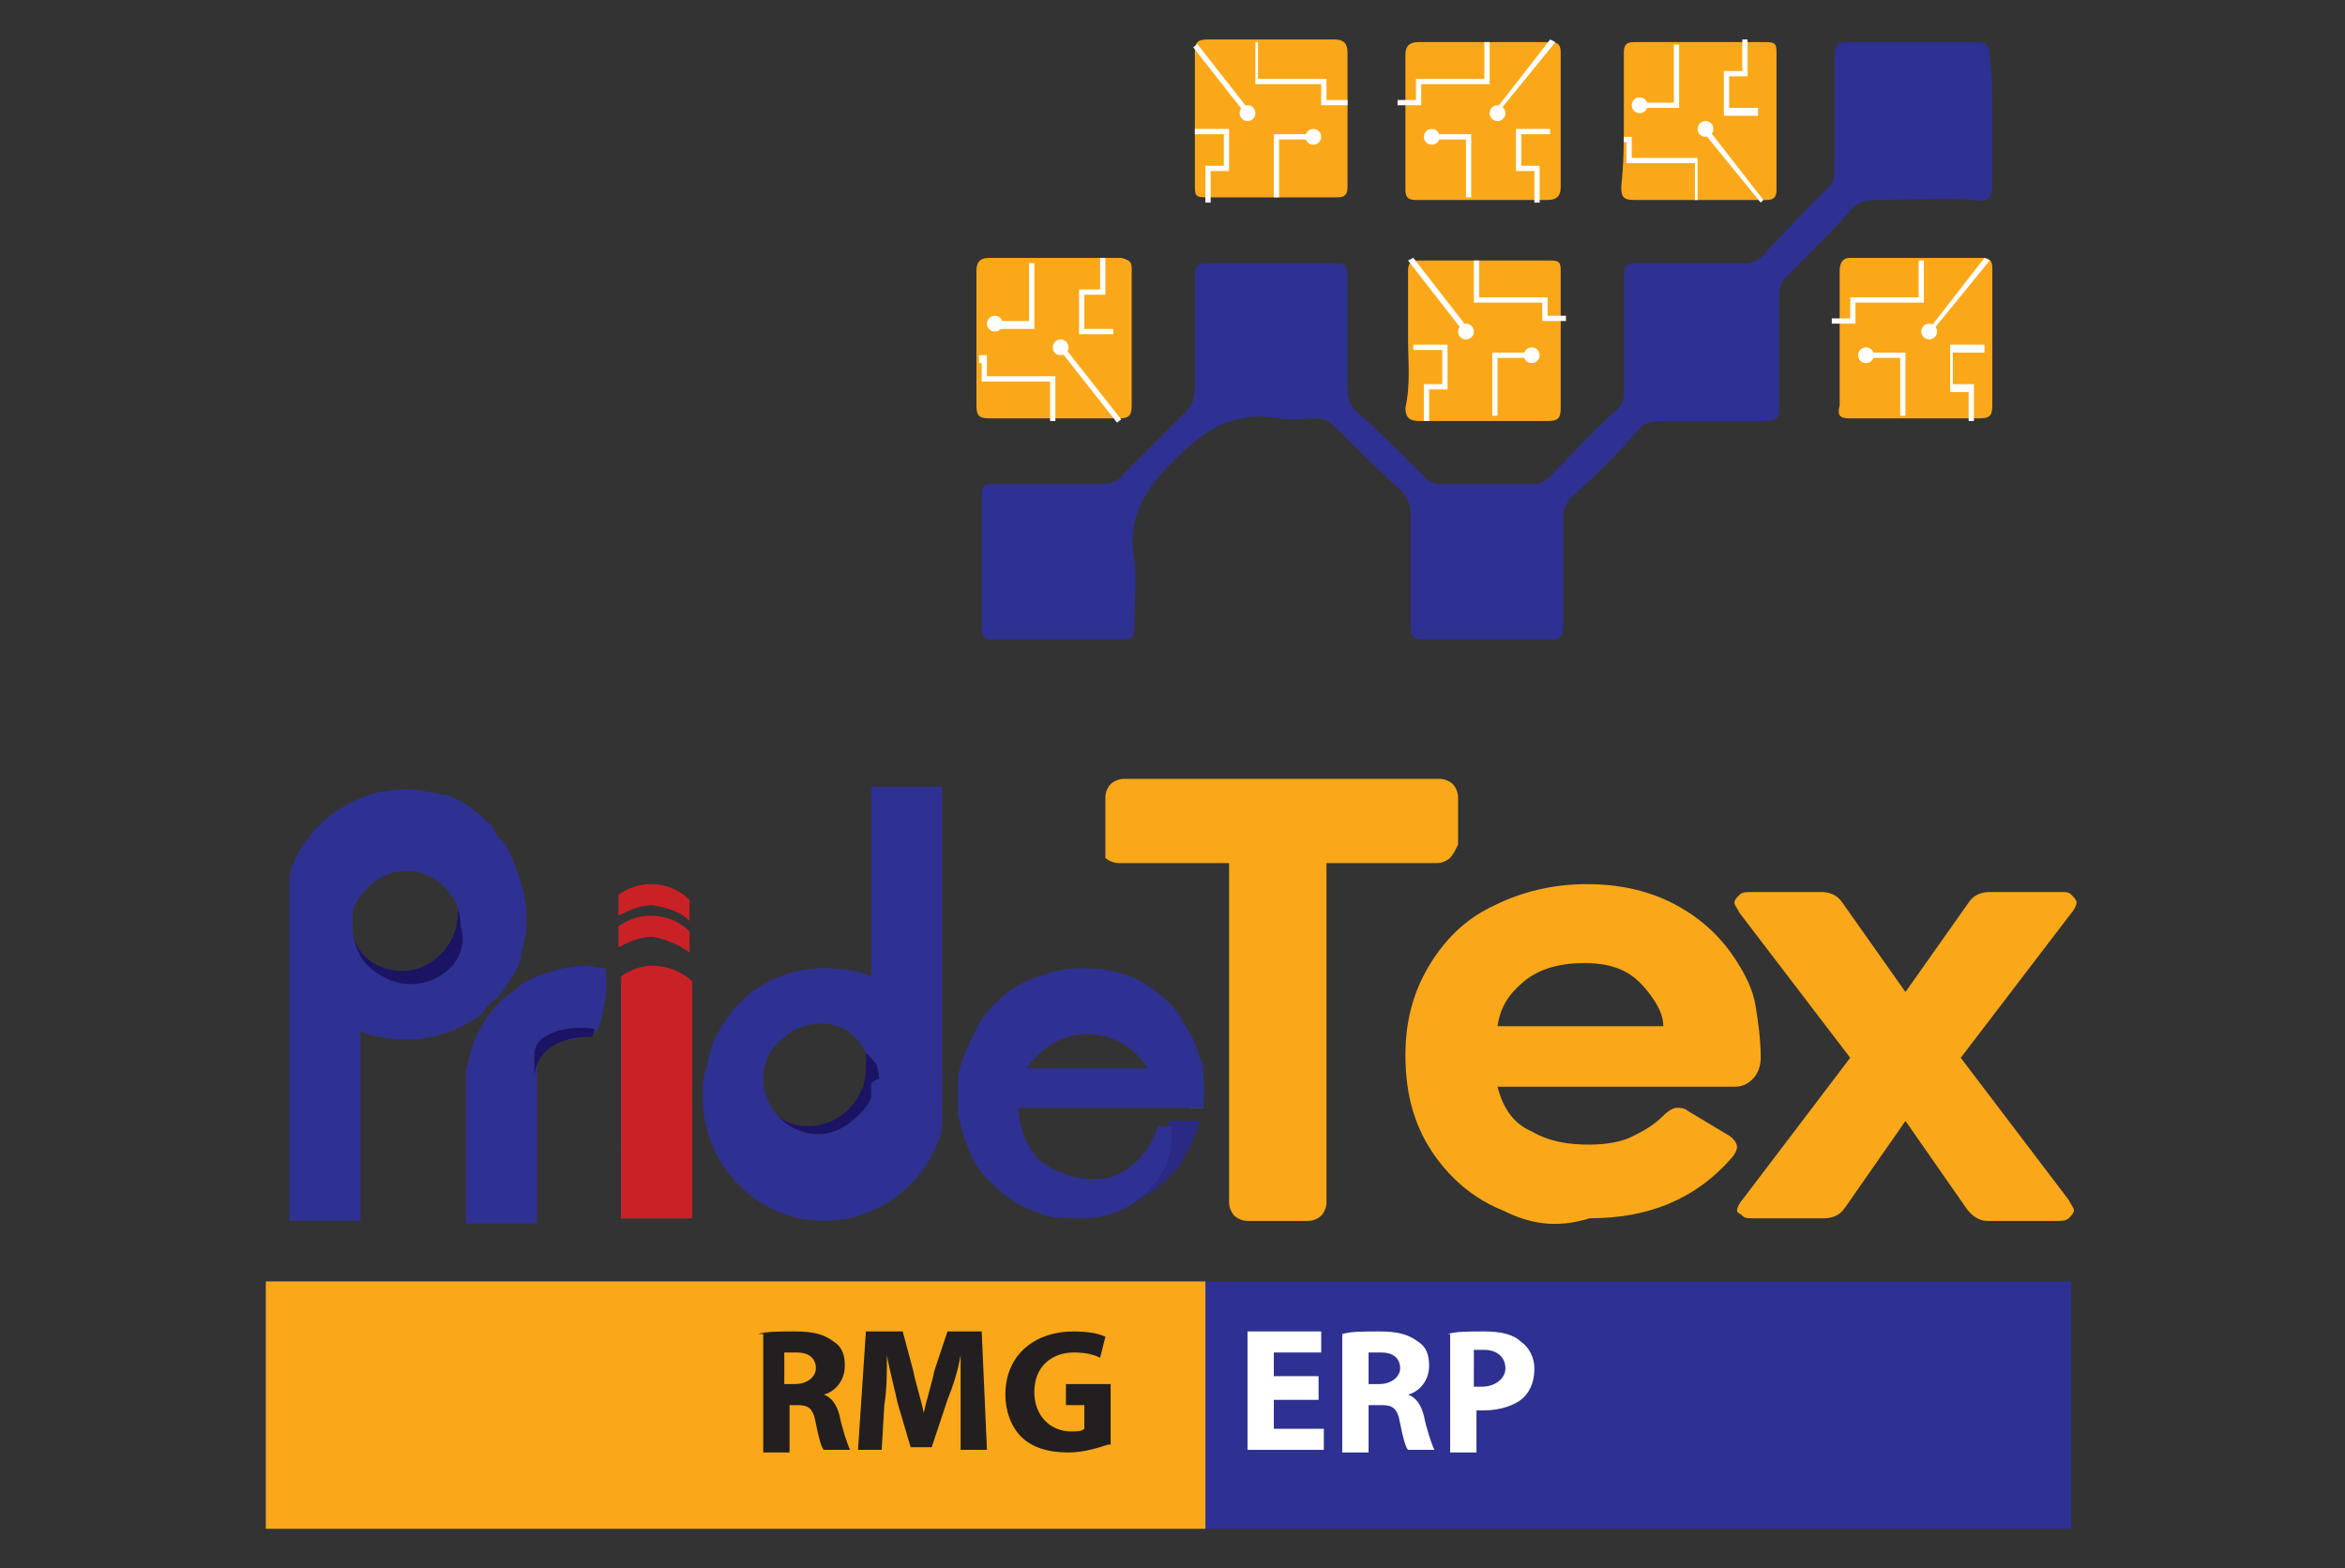 <svg xmlns="http://www.w3.org/2000/svg" xmlns:xlink="http://www.w3.org/1999/xlink" id="a" x="0px" y="0px" viewBox="0 0 89.1 59.6" style="enable-background:new 0 0 89.1 59.6;" xml:space="preserve"><rect x="0" y="0" width="89.1" height="59.6" fill="#333333" stroke="none"/><style type="text/css">	.st0{fill:#2E3191;}	.st1{fill:#FAA819;}	.st2{fill:#FFFFFF;}	.st3{enable-background:new    ;}	.st4{fill:#1B1464;}	.st5{fill:#1B75BA;}	.st6{clip-path:url(#SVGID_00000182489567190966054470000003251345149539884683_);fill:#12BBE6;}	.st7{clip-path:url(#SVGID_00000182489567190966054470000003251345149539884683_);fill:#12BAE5;}	.st8{clip-path:url(#SVGID_00000182489567190966054470000003251345149539884683_);fill:#12B9E5;}	.st9{clip-path:url(#SVGID_00000182489567190966054470000003251345149539884683_);fill:#12B8E4;}	.st10{clip-path:url(#SVGID_00000182489567190966054470000003251345149539884683_);fill:#12B7E4;}	.st11{clip-path:url(#SVGID_00000182489567190966054470000003251345149539884683_);fill:#12B6E3;}	.st12{clip-path:url(#SVGID_00000182489567190966054470000003251345149539884683_);fill:#12B5E2;}	.st13{clip-path:url(#SVGID_00000182489567190966054470000003251345149539884683_);fill:#12B4E2;}	.st14{clip-path:url(#SVGID_00000182489567190966054470000003251345149539884683_);fill:#12B3E1;}	.st15{clip-path:url(#SVGID_00000182489567190966054470000003251345149539884683_);fill:#12B1E0;}	.st16{clip-path:url(#SVGID_00000182489567190966054470000003251345149539884683_);fill:#12B0E0;}	.st17{clip-path:url(#SVGID_00000182489567190966054470000003251345149539884683_);fill:#12AFDF;}	.st18{clip-path:url(#SVGID_00000182489567190966054470000003251345149539884683_);fill:#12AEDF;}	.st19{clip-path:url(#SVGID_00000182489567190966054470000003251345149539884683_);fill:#12ADDE;}	.st20{clip-path:url(#SVGID_00000182489567190966054470000003251345149539884683_);fill:#12ACDD;}	.st21{clip-path:url(#SVGID_00000182489567190966054470000003251345149539884683_);fill:#12ABDD;}	.st22{clip-path:url(#SVGID_00000182489567190966054470000003251345149539884683_);fill:#12AADC;}	.st23{clip-path:url(#SVGID_00000182489567190966054470000003251345149539884683_);fill:#12A9DB;}	.st24{clip-path:url(#SVGID_00000182489567190966054470000003251345149539884683_);fill:#12A8DB;}	.st25{clip-path:url(#SVGID_00000182489567190966054470000003251345149539884683_);fill:#12A7DA;}	.st26{clip-path:url(#SVGID_00000182489567190966054470000003251345149539884683_);fill:#12A6DA;}	.st27{clip-path:url(#SVGID_00000182489567190966054470000003251345149539884683_);fill:#12A5D9;}	.st28{clip-path:url(#SVGID_00000182489567190966054470000003251345149539884683_);fill:#12A4D9;}	.st29{clip-path:url(#SVGID_00000182489567190966054470000003251345149539884683_);fill:#12A3D8;}	.st30{clip-path:url(#SVGID_00000182489567190966054470000003251345149539884683_);fill:#12A2D8;}	.st31{clip-path:url(#SVGID_00000182489567190966054470000003251345149539884683_);fill:#12A1D7;}	.st32{clip-path:url(#SVGID_00000182489567190966054470000003251345149539884683_);fill:#12A0D6;}	.st33{clip-path:url(#SVGID_00000182489567190966054470000003251345149539884683_);fill:#129FD6;}	.st34{clip-path:url(#SVGID_00000182489567190966054470000003251345149539884683_);fill:#129ED5;}	.st35{clip-path:url(#SVGID_00000182489567190966054470000003251345149539884683_);fill:#129DD5;}	.st36{clip-path:url(#SVGID_00000182489567190966054470000003251345149539884683_);fill:#119BD4;}	.st37{clip-path:url(#SVGID_00000182489567190966054470000003251345149539884683_);fill:#119AD4;}	.st38{clip-path:url(#SVGID_00000182489567190966054470000003251345149539884683_);fill:#1199D3;}	.st39{clip-path:url(#SVGID_00000182489567190966054470000003251345149539884683_);fill:#1198D3;}	.st40{clip-path:url(#SVGID_00000182489567190966054470000003251345149539884683_);fill:#1197D2;}	.st41{clip-path:url(#SVGID_00000182489567190966054470000003251345149539884683_);fill:#1196D1;}	.st42{clip-path:url(#SVGID_00000182489567190966054470000003251345149539884683_);fill:#1195D1;}	.st43{clip-path:url(#SVGID_00000182489567190966054470000003251345149539884683_);fill:#1194D0;}	.st44{clip-path:url(#SVGID_00000182489567190966054470000003251345149539884683_);fill:#1193D0;}	.st45{clip-path:url(#SVGID_00000182489567190966054470000003251345149539884683_);fill:#1192CF;}	.st46{clip-path:url(#SVGID_00000182489567190966054470000003251345149539884683_);fill:#1191CF;}	.st47{clip-path:url(#SVGID_00000182489567190966054470000003251345149539884683_);fill:#1190CE;}	.st48{clip-path:url(#SVGID_00000182489567190966054470000003251345149539884683_);fill:#118FCE;}	.st49{clip-path:url(#SVGID_00000182489567190966054470000003251345149539884683_);fill:#118ECD;}	.st50{clip-path:url(#SVGID_00000182489567190966054470000003251345149539884683_);fill:#118DCC;}	.st51{clip-path:url(#SVGID_00000182489567190966054470000003251345149539884683_);fill:#118CCC;}	.st52{clip-path:url(#SVGID_00000182489567190966054470000003251345149539884683_);fill:#118ACB;}	.st53{clip-path:url(#SVGID_00000182489567190966054470000003251345149539884683_);fill:#1189CA;}	.st54{clip-path:url(#SVGID_00000071551127912860556910000003860162425321195424_);fill:#25A4DD;}	.st55{clip-path:url(#SVGID_00000071551127912860556910000003860162425321195424_);fill:#26A5DD;}	.st56{clip-path:url(#SVGID_00000071551127912860556910000003860162425321195424_);fill:#26A6DE;}	.st57{clip-path:url(#SVGID_00000071551127912860556910000003860162425321195424_);fill:#26A7DF;}	.st58{fill:#2A2A85;}	.st59{fill:#CA2127;}	.st60{fill:#231F20;}</style><g>	<g>		<g>			<path class="st0" d="M75.7,4.6c0,0.8,0,1.5,0,2.3c0,0.6-0.1,0.8-0.7,0.7c-1.2-0.1-2.5,0-3.8,0c-0.3,0-0.6,0.1-0.8,0.3    c-0.8,0.9-1.7,1.8-2.5,2.6c-0.3,0.3-0.3,0.5-0.3,0.9c0,1.4,0,2.7,0,4.1c0,0.4-0.1,0.5-0.5,0.5c-1.3,0-2.6,0-4,0    c-0.4,0-0.7,0.1-0.9,0.4c-0.8,0.9-1.6,1.7-2.5,2.5c-0.2,0.2-0.3,0.5-0.3,0.8c0,1.4,0,2.7,0,4.1c0,0.4-0.1,0.5-0.5,0.5    c-1.6,0-3.2,0-4.8,0c-0.4,0-0.5-0.1-0.5-0.5c0-1.4,0-2.9,0-4.3c0-0.3-0.1-0.5-0.3-0.8c-0.9-0.8-1.8-1.7-2.6-2.5    c-0.2-0.2-0.4-0.3-0.7-0.3c-0.5,0-1,0.1-1.4,0c-1.7-0.3-2.8,0.4-4,1.6c-1.1,1.1-1.8,2.2-1.5,3.8c0.1,0.8,0,1.6,0,2.5    c0,0.3,0,0.5-0.4,0.5c-1.7,0-3.3,0-5,0c-0.3,0-0.4-0.1-0.4-0.4c0-1.7,0-3.4,0-5.1c0-0.4,0.2-0.4,0.5-0.4c1.3,0,2.7,0,4,0    c0.4,0,0.7-0.1,0.9-0.4c0.8-0.8,1.6-1.6,2.4-2.4c0.2-0.2,0.3-0.5,0.3-0.8c0-1.4,0-2.9,0-4.3c0-0.4,0.1-0.5,0.5-0.5    c1.6,0,3.2,0,4.8,0c0.5,0,0.5,0.2,0.5,0.6c0,1.4,0,2.8,0,4.2c0,0.3,0.1,0.6,0.3,0.8c0.9,0.8,1.7,1.6,2.6,2.5    c0.2,0.2,0.4,0.3,0.7,0.3c1.1,0,2.3,0,3.4,0c0.3,0,0.5-0.1,0.7-0.3c0.9-0.9,1.7-1.8,2.6-2.6c0.2-0.2,0.2-0.4,0.2-0.7    c0-1.4,0-2.8,0-4.3c0-0.4,0.1-0.5,0.5-0.5c1.4,0,2.8,0,4.1,0c0.3,0,0.5-0.1,0.7-0.3c0.8-0.9,1.6-1.7,2.4-2.5    c0.3-0.3,0.3-0.5,0.3-0.9c0-1.4,0-2.7,0-4.1c0-0.5,0.1-0.6,0.6-0.6c1.6,0,3.1,0,4.7,0c0.5,0,0.6,0.1,0.6,0.6    C75.7,2.9,75.7,3.7,75.7,4.6L75.7,4.6z"></path>		</g>		<g>			<path class="st1" d="M43,12.9c0,0.8,0,1.7,0,2.5c0,0.4-0.1,0.5-0.5,0.5c-1.6,0-3.3,0-4.9,0c-0.4,0-0.5-0.1-0.5-0.5    c0-1.7,0-3.4,0-5.1c0-0.3,0.1-0.5,0.5-0.5c1.7,0,3.3,0,5,0C43,9.9,43,10,43,10.3C43,11.2,43,12,43,12.9L43,12.9z"></path>		</g>		<g>			<path class="st1" d="M53.5,12.9c0-0.9,0-1.7,0-2.6c0-0.3,0.1-0.4,0.4-0.4c1.7,0,3.3,0,5,0c0.4,0,0.4,0.1,0.4,0.5    c0,1.7,0,3.4,0,5.1c0,0.4-0.1,0.5-0.5,0.5c-1.6,0-3.3,0-4.9,0c-0.4,0-0.5-0.2-0.5-0.5C53.6,14.6,53.5,13.7,53.5,12.9L53.5,12.9z"></path>		</g>		<g>			<path class="st1" d="M75.7,12.9c0,0.8,0,1.7,0,2.5c0,0.4-0.1,0.5-0.5,0.5c-1.6,0-3.3,0-4.9,0c-0.4,0-0.5-0.1-0.4-0.5    c0-1.7,0-3.4,0-5.1c0-0.3,0.1-0.5,0.4-0.5c1.7,0,3.3,0,5,0c0.3,0,0.4,0.1,0.4,0.4C75.7,11.2,75.7,12.1,75.7,12.9L75.7,12.9z"></path>		</g>		<g>			<path class="st1" d="M51.2,4.6c0,0.8,0,1.7,0,2.5c0,0.3-0.1,0.4-0.4,0.4c-1.7,0-3.3,0-5,0c-0.4,0-0.4-0.1-0.4-0.5    c0-1.7,0-3.3,0-5c0-0.4,0.1-0.5,0.5-0.5c1.6,0,3.2,0,4.8,0c0.4,0,0.5,0.2,0.5,0.5C51.2,2.9,51.2,3.8,51.2,4.6L51.2,4.6z"></path>		</g>		<g>			<path class="st1" d="M59.3,4.6c0,0.8,0,1.7,0,2.5c0,0.3-0.1,0.5-0.5,0.5c-1.7,0-3.3,0-5,0c-0.3,0-0.4-0.1-0.4-0.4    c0-1.7,0-3.4,0-5.1c0-0.3,0.1-0.5,0.5-0.5c1.7,0,3.3,0,5,0c0.3,0,0.4,0.1,0.4,0.4C59.3,2.8,59.3,3.7,59.3,4.6L59.3,4.6z"></path>		</g>		<g>			<path class="st1" d="M61.7,4.5c0-0.8,0-1.7,0-2.5c0-0.3,0.1-0.4,0.4-0.4c1.7,0,3.3,0,5,0c0.4,0,0.4,0.1,0.4,0.5    c0,1.7,0,3.4,0,5.1c0,0.3-0.1,0.4-0.4,0.4c-1.7,0-3.3,0-5,0c-0.4,0-0.5-0.1-0.5-0.5C61.7,6.2,61.7,5.4,61.7,4.5L61.7,4.5z"></path>		</g>	</g>	<g>		<g>			<polygon class="st2" points="51.2,4 50.2,4 50.2,3.2 47.7,3.2 47.7,1.6 47.8,1.6 47.8,3 50.4,3 50.4,3.8 51.2,3.8    "></polygon>		</g>		<g>			<polygon class="st2" points="46,7.7 45.8,7.7 45.8,6.3 46.5,6.3 46.5,5.1 45.4,5.1 45.4,4.9 46.7,4.9 46.7,6.5 46,6.5    "></polygon>		</g>		<g>			<polygon class="st2" points="48.6,7.5 48.4,7.5 48.4,5.1 49.9,5.1 49.9,5.3 48.6,5.3    "></polygon>		</g>		<g>			<rect x="46.3" y="1.4" transform="matrix(0.787 -0.617 0.617 0.787 8.035 29.263)" class="st2" width="0.2" height="3.2"></rect>		</g>		<g>			<circle class="st2" cx="47.4" cy="4.3" r="0.3"></circle>		</g>		<g>			<circle class="st2" cx="49.9" cy="5.2" r="0.3"></circle>		</g>	</g>	<g>		<g>			<polygon class="st2" points="59.5,12.2 58.6,12.2 58.6,11.5 56,11.5 56,9.9 56.2,9.9 56.2,11.3 58.8,11.3 58.8,12 59.5,12    "></polygon>		</g>		<g>			<polygon class="st2" points="54.3,16 54.1,16 54.1,14.6 54.8,14.6 54.8,13.3 53.7,13.3 53.7,13.1 55,13.1 55,14.8 54.3,14.8        "></polygon>		</g>		<g>			<polygon class="st2" points="56.9,15.8 56.7,15.8 56.7,13.4 58.2,13.4 58.2,13.6 56.9,13.6    "></polygon>		</g>		<g>			<polygon class="st2" points="55.6,12.6 53.5,9.9 53.7,9.8 55.8,12.5    "></polygon>		</g>		<g>			<circle class="st2" cx="55.7" cy="12.6" r="0.3"></circle>		</g>		<g>			<circle class="st2" cx="58.2" cy="13.5" r="0.3"></circle>		</g>	</g>	<g>		<g>			<polygon class="st2" points="54,4 53.1,4 53.1,3.8 53.8,3.8 53.8,3 56.4,3 56.4,1.6 56.6,1.6 56.6,3.2 54,3.2    "></polygon>		</g>		<g>			<polygon class="st2" points="58.5,7.7 58.3,7.7 58.3,6.5 57.6,6.5 57.6,4.9 58.9,4.9 58.9,5.1 57.8,5.1 57.8,6.3 58.5,6.3    "></polygon>		</g>		<g>			<polygon class="st2" points="55.9,7.5 55.7,7.5 55.7,5.3 54.4,5.3 54.4,5.1 55.9,5.1    "></polygon>		</g>		<g>			<polygon class="st2" points="56.9,4.3 56.8,4.2 58.9,1.5 59.1,1.6    "></polygon>		</g>		<g>			<circle class="st2" cx="56.9" cy="4.3" r="0.3"></circle>		</g>		<g>			<circle class="st2" cx="54.4" cy="5.2" r="0.3"></circle>		</g>	</g>	<g>		<g>			<polygon class="st2" points="70.5,12.3 69.6,12.3 69.6,12.1 70.3,12.1 70.3,11.3 72.9,11.3 72.9,9.9 73.1,9.9 73.1,11.5     70.5,11.5    "></polygon>		</g>		<g>			<polygon class="st2" points="75,16 74.8,16 74.8,14.9 74.1,14.9 74.1,13.1 75.4,13.1 75.4,13.4 74.2,13.4 74.2,14.6 75,14.6        "></polygon>		</g>		<g>			<polygon class="st2" points="72.4,15.8 72.2,15.8 72.2,13.6 70.9,13.6 70.9,13.4 72.4,13.4    "></polygon>		</g>		<g>			<polygon class="st2" points="73.4,12.6 73.3,12.5 75.4,9.8 75.6,9.9    "></polygon>		</g>		<g>			<circle class="st2" cx="73.3" cy="12.6" r="0.3"></circle>		</g>		<g>			<circle class="st2" cx="70.9" cy="13.5" r="0.3"></circle>		</g>	</g>	<g>		<g>			<polygon class="st2" points="64.5,7.6 64.4,7.6 64.4,6.2 61.8,6.2 61.8,5.4 61.7,5.4 61.7,5.2 62,5.2 62,6 64.5,6    "></polygon>		</g>		<g>			<polygon class="st2" points="66.8,4.4 65.5,4.4 65.5,2.7 66.2,2.7 66.2,1.5 66.4,1.5 66.4,2.9 65.7,2.9 65.7,4.1 66.8,4.1    "></polygon>		</g>		<g>			<polygon class="st2" points="63.8,4.1 62.3,4.1 62.3,3.9 63.6,3.9 63.6,1.7 63.8,1.7    "></polygon>		</g>		<g>			<polygon class="st2" points="66.9,7.7 64.7,5 64.9,4.9 67,7.6    "></polygon>		</g>		<g>			<circle class="st2" cx="64.8" cy="4.9" r="0.3"></circle>		</g>		<g>			<circle class="st2" cx="62.3" cy="4" r="0.3"></circle>		</g>	</g>	<g>		<g>			<polygon class="st2" points="40.1,16 39.9,16 39.9,14.5 37.3,14.5 37.3,13.8 37.2,13.8 37.2,13.5 37.5,13.5 37.5,14.3 40.1,14.3        "></polygon>		</g>		<g>			<polygon class="st2" points="42.3,12.7 41,12.7 41,11 41.8,11 41.8,9.8 42,9.8 42,11.2 41.2,11.2 41.2,12.5 42.3,12.5    "></polygon>		</g>		<g>			<polygon class="st2" points="39.3,12.5 37.8,12.5 37.8,12.2 39.1,12.2 39.1,10 39.3,10    "></polygon>		</g>		<g>							<rect x="41.3" y="12.9" transform="matrix(0.786 -0.619 0.619 0.786 -0.171 28.736)" class="st2" width="0.2" height="3.5"></rect>		</g>		<g>			<circle class="st2" cx="40.3" cy="13.2" r="0.3"></circle>		</g>		<g>			<circle class="st2" cx="37.8" cy="12.3" r="0.3"></circle>		</g>	</g></g><g>	<g class="st3">		<path class="st1" d="M55.1,32.6c-0.1,0.1-0.3,0.2-0.5,0.2h-4.2v12.9c0,0.2-0.1,0.4-0.2,0.5c-0.1,0.1-0.3,0.2-0.5,0.2h-2.3   c-0.2,0-0.4-0.1-0.5-0.2c-0.1-0.1-0.2-0.3-0.2-0.5V32.8h-4.2c-0.2,0-0.4-0.1-0.5-0.2C42,32.5,42,32.3,42,32.1v-1.8   c0-0.2,0.1-0.4,0.2-0.5c0.1-0.1,0.3-0.2,0.5-0.2h12c0.2,0,0.4,0.1,0.5,0.2c0.1,0.1,0.2,0.3,0.2,0.5v1.8   C55.3,32.3,55.2,32.5,55.1,32.6z"></path>	</g>	<g class="st3">		<path class="st1" d="M57.1,46c-1-0.4-1.9-1.1-2.6-2.1c-0.7-1-1.1-2.2-1.1-3.8c0-1.3,0.3-2.4,0.9-3.4c0.6-1,1.4-1.8,2.5-2.3   c1-0.5,2.2-0.8,3.5-0.8c1.1,0,2.2,0.2,3.2,0.7c1,0.5,1.8,1.2,2.4,2.1c0.4,0.6,0.7,1.2,0.8,1.8c0.1,0.6,0.2,1.3,0.2,2   c0,0.3-0.1,0.6-0.3,0.8c-0.2,0.2-0.4,0.3-0.7,0.3h-9c0.2,0.8,0.6,1.4,1.3,1.7c0.7,0.4,1.4,0.5,2.2,0.5c0.6,0,1.2-0.1,1.6-0.3   c0.4-0.2,0.8-0.4,1.2-0.8c0.2-0.2,0.4-0.3,0.5-0.3c0.1,0,0.3,0,0.4,0.1l1.5,0.9c0.2,0.1,0.4,0.3,0.4,0.5c0,0.1-0.1,0.3-0.2,0.4   c-1.4,1.6-3.2,2.3-5.4,2.3C59.1,46.7,58.1,46.5,57.1,46z M57.9,37.3c-0.6,0.5-0.9,1-1,1.7h6.3c0-0.4-0.2-0.8-0.5-1.2   c-0.3-0.4-0.6-0.7-1-0.9c-0.4-0.2-0.9-0.3-1.5-0.3C59.3,36.6,58.5,36.8,57.9,37.3z"></path>	</g>	<g class="st3">		<path class="st1" d="M74.7,45.9l-2.3-3.3l-2.3,3.3c-0.2,0.3-0.5,0.4-0.8,0.4h-2.7c-0.2,0-0.3,0-0.4-0.1S66,46.1,66,46   c0-0.1,0.1-0.3,0.2-0.4l4.1-5.4l-4.2-5.5c-0.1-0.2-0.2-0.3-0.2-0.4c0-0.1,0.1-0.2,0.2-0.3s0.3-0.1,0.4-0.1h2.7   c0.3,0,0.6,0.1,0.8,0.4l2.4,3.4l2.4-3.4c0.2-0.3,0.5-0.4,0.8-0.4h2.7c0.2,0,0.3,0,0.4,0.1c0.1,0.1,0.2,0.2,0.2,0.3   c0,0.1-0.1,0.3-0.2,0.4l-4.2,5.5l4.1,5.4c0.1,0.2,0.2,0.3,0.2,0.4c0,0.1-0.1,0.2-0.2,0.3s-0.3,0.1-0.4,0.1h-2.7   C75.2,46.4,74.9,46.2,74.7,45.9z"></path>	</g>	<g>		<path class="st0" d="M31.3,36.8c-2.5,0-4.5,2-4.5,4.5s2,4.5,4.5,4.5s4.5-2,4.5-4.5S33.7,36.8,31.3,36.8z M31,43   c-1.2,0-2.1-0.9-2.1-2.1s1-2.1,2.1-2.1s2.1,0.9,2.1,2.1S32.1,43,31,43z"></path>	</g>	<g>		<g>			<path class="st0" d="M22.1,39.4L22.1,39.4c0,0-0.1,0-0.1,0C22.1,39.4,22.1,39.4,22.1,39.4z"></path>		</g>		<g>			<path class="st0" d="M20.3,40.3c0.1-0.2,0.3-0.3,0.5-0.5C20.7,39.9,20.5,40,20.3,40.3L20.3,40.3L20.3,40.3z"></path>		</g>		<g>			<polygon class="st0" points="17.6,46.4 17.6,46.4 18.4,46.4 18.4,46.4    "></polygon>		</g>		<g>			<path class="st0" d="M22.2,39c0,0.1,0,0.2-0.1,0.2c-0.2,0-0.4,0-0.6,0c0.2,0,0.4,0,0.6,0l0,0.1c0.1,0,0.2,0,0.3,0c0,0,0,0,0.1,0    c0,0,0,0,0-0.1c0-0.1,0.1-0.2,0.1-0.3C22.5,39,22.4,39,22.2,39L22.2,39L22.2,39z"></path>		</g>		<g>			<path class="st0" d="M21.2,39.6c-0.1,0.1-0.3,0.1-0.4,0.2c0.1,0,0.2-0.1,0.3-0.2l0,0c0.3-0.1,0.6-0.2,0.9-0.2    c-0.1,0-0.3,0-0.4,0.1C21.5,39.5,21.4,39.5,21.2,39.6L21.2,39.6z"></path>		</g>		<g>			<path class="st0" d="M21.6,39.3c-0.4,0-0.8,0.2-1.1,0.3c-0.1,0-0.1,0-0.2,0.1v0.5c0.2-0.1,0.3-0.3,0.5-0.4    c0.1-0.1,0.2-0.2,0.4-0.2c0.1,0,0.2-0.1,0.4-0.1c0.1,0,0.3,0,0.4-0.1c0,0,0.1,0,0.1,0l0-0.1C22,39.3,21.8,39.3,21.6,39.3    L21.6,39.3z"></path>		</g>		<g>			<path class="st0" d="M21.6,39.3c-0.4,0-0.8,0.2-1.1,0.3c-0.1,0-0.1,0-0.2,0.1v0.5c0.2-0.1,0.3-0.3,0.5-0.4    c0.1-0.1,0.2-0.2,0.4-0.2c0.1,0,0.2-0.1,0.4-0.1c0.1,0,0.3,0,0.4-0.1c0,0,0.1,0,0.1,0l0-0.1C22,39.3,21.8,39.3,21.6,39.3    L21.6,39.3z"></path>		</g>		<g>			<path class="st0" d="M21.6,39.3c0.2,0,0.4,0,0.6,0c0-0.1,0-0.2,0.1-0.2c-0.7,0-1.4,0.2-1.9,0.7l0,0c0.1,0,0.1,0,0.2-0.1    C20.9,39.5,21.2,39.4,21.6,39.3L21.6,39.3z"></path>		</g>		<g>			<path class="st0" d="M21.6,39.3c0.2,0,0.4,0,0.6,0c0-0.1,0-0.2,0.1-0.2c-0.7,0-1.4,0.2-1.9,0.7l0,0c0.1,0,0.1,0,0.2-0.1    C20.9,39.5,21.2,39.4,21.6,39.3L21.6,39.3z"></path>		</g>		<g>			<polygon class="st0" points="19.3,46.4 19.7,46.4 19.7,46.4 19.3,46.4    "></polygon>		</g>		<g>			<path class="st0" d="M17.6,41.4C17.6,41.4,17.6,41.4,17.6,41.4L17.6,41.4C17.6,41.3,17.6,41.3,17.6,41.4L17.6,41.4z"></path>		</g>		<g>			<path class="st0" d="M23,36.8c-0.2,0-0.5-0.1-0.7-0.1c-0.7,0-1.3,0.2-1.9,0.4c-0.2,0.1-0.5,0.2-0.7,0.4c-0.1,0.1-0.2,0.2-0.4,0.3    c-0.6,0.5-1,1.1-1.3,1.8c-0.1,0.3-0.2,0.7-0.3,1.1c0,0,0,0.1,0,0.1c0,0,0,0.1,0,0.2c0,0.1,0,0.2,0,0.3l0,0v1.9c0,0.1,0,0.3,0,0.5    v2.8h2.7v-0.4l0,0v-6.2l0,0c0.5-0.4,1.2-0.7,1.9-0.7l0,0c0.1,0,0.3,0,0.4,0C23,38.3,23.1,37.6,23,36.8L23,36.8z"></path>		</g>	</g>	<g>		<path class="st4" d="M32.9,40c0,0.2,0,0.3,0,0.5c0,0,0,0,0,0.1l0,0c0,1.2-1,2.2-2.2,2.2c-0.8,0-1.5-0.5-1.8-1.1l-1.2,0.5   c1.1,0.9,1.3,1.3,3.1,1.3c2.1,0.1,2.7-0.3,3.2-2.3L32.9,40L32.9,40z"></path>	</g>	<g>		<path class="st5" d="M23.2,37.4L23.2,37.4z"></path>	</g>	<g>		<path class="st4" d="M20.3,41c0,0-0.1-1.6,2.2-1.6l0.1-0.3c0,0-1.1-0.2-1.9,0.3c-0.3,0.2-0.4,0.4-0.4,0.8L20.3,41L20.3,41z"></path>	</g>	<g>		<g>			<path class="st4" d="M17.4,34.1c0,0.2,0,0.3,0,0.5c0,0,0,0,0,0.1l0,0c0,1.2-1,2.2-2.1,2.2c-0.8,0-1.5-0.4-1.8-1.1l-2.2,1    c0.8,1.5,2.3,2.5,4,2.5c2.1,0,3.9-1.5,4.4-3.5L17.4,34.1L17.4,34.1z"></path>		</g>		<g>			<path class="st0" d="M19.2,32.1L19.2,32.1c-0.1-0.1-0.1-0.2-0.2-0.2c0,0,0-0.1-0.1-0.1c0-0.1-0.1-0.1-0.1-0.2    c0-0.1-0.1-0.1-0.1-0.2l0,0c-0.5-0.5-1.1-1-1.8-1.2l0,0c0,0-0.1,0-0.1,0c-0.5-0.1-0.9-0.2-1.4-0.2c-1.9,0-3.6,1.2-4.3,2.9    c-0.1,0.2-0.1,0.5-0.1,0.8v12.7h2.7v-7.2l0,0c0.5,0.2,1.1,0.3,1.7,0.3c0.1,0,0.3,0,0.4,0c0.8-0.1,1.5-0.3,2.1-0.7    c0.2-0.1,0.4-0.2,0.5-0.4s0.3-0.3,0.5-0.5c0.3-0.3,0.5-0.7,0.7-1c0.1-0.2,0.2-0.4,0.2-0.6c0-0.2,0.1-0.3,0.1-0.5l0,0    c0.1-0.3,0.1-0.6,0.1-0.9c0,0,0-0.1,0-0.2c0,0,0-0.1,0-0.1C19.9,33.7,19.6,32.8,19.2,32.1L19.2,32.1z M17.2,36.7    c-0.4,0.4-0.9,0.7-1.6,0.7l0,0c-0.7,0-1.4-0.4-1.8-0.9c-0.2-0.3-0.4-0.8-0.4-1.2c0-0.1,0-0.1,0-0.2v-0.1c0,0,0-0.1,0-0.1l0-0.1    c0,0,0-0.1,0-0.1l0-0.1c0.3-0.8,1.1-1.5,2-1.5c0.8,0,1.4,0.4,1.8,1l0,0l0,0v0h0c0.2,0.3,0.3,0.7,0.3,1.1    C17.7,35.8,17.5,36.3,17.2,36.7L17.2,36.7z"></path>		</g>	</g>	<g>		<path class="st0" d="M26.8,40.7c-0.1,0.3-0.1,0.7-0.1,1c0,2.6,2.1,4.7,4.6,4.7c1.9,0,3.6-1.2,4.3-2.9c0.1-0.2,0.2-0.5,0.2-0.8   V29.9h-2.7v7.2l0,0c-0.5-0.2-1.1-0.3-1.7-0.3c-0.1,0-0.3,0-0.4,0c-0.8,0.1-1.5,0.3-2.1,0.7c-0.2,0.1-0.4,0.2-0.5,0.4   s-0.3,0.3-0.5,0.5c-0.3,0.3-0.5,0.7-0.7,1C27.1,39.6,27,39.8,27,40c0,0.2-0.1,0.3-0.1,0.5 M33.1,41.2v0.1c0,0,0,0.1,0,0.1l0,0.1   c0,0,0,0.1,0,0.1l0,0.1c0,0,0,0,0,0c-0.1,0.3-0.3,0.5-0.5,0.7c-0.4,0.4-0.9,0.7-1.5,0.7c-1.2,0-2.1-1-2.1-2.1   c0-0.5,0.2-1.1,0.6-1.4c0.4-0.4,0.9-0.7,1.6-0.7l0,0c0.7,0,1.4,0.4,1.8,0.9c0.2,0.3,0.4,0.8,0.4,1.2   C33.1,41.1,33.1,41.2,33.1,41.2L33.1,41.2z"></path>	</g>	<g>		<g>			<defs>				<path id="SVGID_1_" d="M25.8,39.5c-0.5-0.9-1.3-1.7-2.2-2.1V41l0,0v5.3h2.7V41l0,0C26.1,40.5,26,40,25.8,39.5L25.8,39.5z"></path>			</defs>			<clipPath id="SVGID_00000176032803424396575380000001083884458901571976_">				<use xlink:href="#SVGID_1_" style="overflow:visible;"></use>			</clipPath>			<polygon style="clip-path:url(#SVGID_00000176032803424396575380000001083884458901571976_);fill:#12BBE6;" points="26.2,37.7     23.5,37.6 23.5,37.4 26.2,37.4    "></polygon>			<polygon style="clip-path:url(#SVGID_00000176032803424396575380000001083884458901571976_);fill:#12BBE6;" points="26.2,37.9     23.5,37.8 23.5,37.6 26.2,37.7    "></polygon>			<polygon style="clip-path:url(#SVGID_00000176032803424396575380000001083884458901571976_);fill:#12BAE5;" points="26.2,38     23.5,38 23.5,37.8 26.2,37.9    "></polygon>			<polygon style="clip-path:url(#SVGID_00000176032803424396575380000001083884458901571976_);fill:#12B9E5;" points="26.2,38.2     23.5,38.1 23.5,38 26.2,38    "></polygon>			<polygon style="clip-path:url(#SVGID_00000176032803424396575380000001083884458901571976_);fill:#12B8E4;" points="26.2,38.3     23.5,38.3 23.5,38.1 26.2,38.2    "></polygon>			<polygon style="clip-path:url(#SVGID_00000176032803424396575380000001083884458901571976_);fill:#12B7E4;" points="26.2,38.5     23.5,38.4 23.5,38.3 26.2,38.3    "></polygon>			<polygon style="clip-path:url(#SVGID_00000176032803424396575380000001083884458901571976_);fill:#12B6E3;" points="26.2,38.6     23.5,38.6 23.5,38.4 26.2,38.5    "></polygon>			<polygon style="clip-path:url(#SVGID_00000176032803424396575380000001083884458901571976_);fill:#12B5E2;" points="26.2,38.8     23.5,38.7 23.5,38.6 26.2,38.6    "></polygon>			<polygon style="clip-path:url(#SVGID_00000176032803424396575380000001083884458901571976_);fill:#12B4E2;" points="26.2,38.9     23.5,38.9 23.5,38.7 26.2,38.8    "></polygon>			<polygon style="clip-path:url(#SVGID_00000176032803424396575380000001083884458901571976_);fill:#12B3E1;" points="26.2,39.1     23.5,39 23.5,38.9 26.2,38.9    "></polygon>			<polygon style="clip-path:url(#SVGID_00000176032803424396575380000001083884458901571976_);fill:#12B1E0;" points="26.2,39.2     23.5,39.2 23.5,39 26.2,39.1    "></polygon>			<polygon style="clip-path:url(#SVGID_00000176032803424396575380000001083884458901571976_);fill:#12B0E0;" points="26.2,39.4     23.5,39.3 23.5,39.2 26.2,39.2    "></polygon>			<polygon style="clip-path:url(#SVGID_00000176032803424396575380000001083884458901571976_);fill:#12AFDF;" points="26.2,39.5     23.5,39.5 23.5,39.3 26.2,39.4    "></polygon>			<polygon style="clip-path:url(#SVGID_00000176032803424396575380000001083884458901571976_);fill:#12AEDF;" points="26.2,39.7     23.5,39.6 23.5,39.5 26.2,39.5    "></polygon>			<polygon style="clip-path:url(#SVGID_00000176032803424396575380000001083884458901571976_);fill:#12ADDE;" points="26.2,39.9     23.5,39.8 23.5,39.6 26.2,39.7    "></polygon>			<polygon style="clip-path:url(#SVGID_00000176032803424396575380000001083884458901571976_);fill:#12ACDD;" points="26.2,40     23.5,40 23.5,39.8 26.2,39.9    "></polygon>			<polygon style="clip-path:url(#SVGID_00000176032803424396575380000001083884458901571976_);fill:#12ABDD;" points="26.2,40.2     23.5,40.1 23.5,40 26.2,40    "></polygon>			<polygon style="clip-path:url(#SVGID_00000176032803424396575380000001083884458901571976_);fill:#12AADC;" points="26.2,40.3     23.5,40.3 23.5,40.1 26.2,40.2    "></polygon>			<polygon style="clip-path:url(#SVGID_00000176032803424396575380000001083884458901571976_);fill:#12AADC;" points="26.2,40.4     23.5,40.4 23.5,40.3 26.2,40.3    "></polygon>			<polygon style="clip-path:url(#SVGID_00000176032803424396575380000001083884458901571976_);fill:#12A9DB;" points="26.2,40.5     23.5,40.5 23.5,40.4 26.2,40.4    "></polygon>			<polygon style="clip-path:url(#SVGID_00000176032803424396575380000001083884458901571976_);fill:#12A8DB;" points="26.2,40.6     23.5,40.6 23.5,40.5 26.2,40.5    "></polygon>			<polygon style="clip-path:url(#SVGID_00000176032803424396575380000001083884458901571976_);fill:#12A7DA;" points="26.2,40.7     23.5,40.7 23.5,40.6 26.2,40.6    "></polygon>			<polygon style="clip-path:url(#SVGID_00000176032803424396575380000001083884458901571976_);fill:#12A6DA;" points="26.2,40.8     23.5,40.8 23.5,40.7 26.2,40.7    "></polygon>			<polygon style="clip-path:url(#SVGID_00000176032803424396575380000001083884458901571976_);fill:#12A5D9;" points="26.2,40.9     23.5,40.9 23.5,40.8 26.2,40.8    "></polygon>			<polygon style="clip-path:url(#SVGID_00000176032803424396575380000001083884458901571976_);fill:#12A4D9;" points="26.2,41.1     23.5,41 23.5,40.9 26.2,40.9    "></polygon>			<polygon style="clip-path:url(#SVGID_00000176032803424396575380000001083884458901571976_);fill:#12A3D8;" points="26.2,41.2     23.5,41.1 23.5,41 26.2,41.1    "></polygon>			<polygon style="clip-path:url(#SVGID_00000176032803424396575380000001083884458901571976_);fill:#12A2D8;" points="26.2,41.3     23.5,41.2 23.5,41.1 26.2,41.2    "></polygon>			<polygon style="clip-path:url(#SVGID_00000176032803424396575380000001083884458901571976_);fill:#12A1D7;" points="26.2,41.4     23.5,41.3 23.5,41.2 26.2,41.3    "></polygon>			<polygon style="clip-path:url(#SVGID_00000176032803424396575380000001083884458901571976_);fill:#12A0D6;" points="26.2,41.5     23.5,41.4 23.5,41.3 26.2,41.4    "></polygon>			<polygon style="clip-path:url(#SVGID_00000176032803424396575380000001083884458901571976_);fill:#129FD6;" points="26.2,41.6     23.5,41.5 23.5,41.4 26.2,41.5    "></polygon>			<polygon style="clip-path:url(#SVGID_00000176032803424396575380000001083884458901571976_);fill:#129ED5;" points="26.2,41.7     23.5,41.6 23.5,41.5 26.2,41.6    "></polygon>			<polygon style="clip-path:url(#SVGID_00000176032803424396575380000001083884458901571976_);fill:#129DD5;" points="26.2,41.8     23.5,41.7 23.5,41.6 26.2,41.7    "></polygon>			<polygon style="clip-path:url(#SVGID_00000176032803424396575380000001083884458901571976_);fill:#119BD4;" points="26.2,41.9     23.5,41.8 23.5,41.7 26.2,41.8    "></polygon>			<polygon style="clip-path:url(#SVGID_00000176032803424396575380000001083884458901571976_);fill:#119AD4;" points="26.2,42     23.5,41.9 23.5,41.8 26.2,41.9    "></polygon>			<polygon style="clip-path:url(#SVGID_00000176032803424396575380000001083884458901571976_);fill:#1199D3;" points="26.2,42.1     23.5,42 23.5,41.9 26.2,42    "></polygon>			<polygon style="clip-path:url(#SVGID_00000176032803424396575380000001083884458901571976_);fill:#1198D3;" points="26.2,42.2     23.5,42.1 23.5,42 26.2,42.1    "></polygon>			<polygon style="clip-path:url(#SVGID_00000176032803424396575380000001083884458901571976_);fill:#1197D2;" points="26.2,42.3     23.5,42.3 23.5,42.1 26.2,42.2    "></polygon>			<polygon style="clip-path:url(#SVGID_00000176032803424396575380000001083884458901571976_);fill:#1196D1;" points="26.2,42.4     23.5,42.4 23.5,42.3 26.2,42.3    "></polygon>			<polygon style="clip-path:url(#SVGID_00000176032803424396575380000001083884458901571976_);fill:#1195D1;" points="26.2,42.5     23.5,42.5 23.5,42.4 26.2,42.4    "></polygon>			<polygon style="clip-path:url(#SVGID_00000176032803424396575380000001083884458901571976_);fill:#1194D0;" points="26.2,42.6     23.5,42.6 23.5,42.5 26.2,42.5    "></polygon>			<polygon style="clip-path:url(#SVGID_00000176032803424396575380000001083884458901571976_);fill:#1193D0;" points="26.2,42.7     23.5,42.7 23.5,42.6 26.2,42.6    "></polygon>			<polygon style="clip-path:url(#SVGID_00000176032803424396575380000001083884458901571976_);fill:#1192CF;" points="26.2,42.8     23.5,42.8 23.5,42.7 26.2,42.7    "></polygon>			<polygon style="clip-path:url(#SVGID_00000176032803424396575380000001083884458901571976_);fill:#1191CF;" points="26.2,42.9     23.5,42.9 23.5,42.8 26.2,42.8    "></polygon>			<polygon style="clip-path:url(#SVGID_00000176032803424396575380000001083884458901571976_);fill:#1190CE;" points="26.2,43     23.5,43 23.5,42.9 26.2,42.9    "></polygon>			<polygon style="clip-path:url(#SVGID_00000176032803424396575380000001083884458901571976_);fill:#118FCE;" points="26.2,43.1     23.5,43.1 23.5,43 26.2,43    "></polygon>			<polygon style="clip-path:url(#SVGID_00000176032803424396575380000001083884458901571976_);fill:#118ECD;" points="26.2,43.3     23.5,43.2 23.5,43.1 26.2,43.1    "></polygon>			<polygon style="clip-path:url(#SVGID_00000176032803424396575380000001083884458901571976_);fill:#118ECD;" points="26.2,43.3     23.5,43.3 23.5,43.2 26.2,43.3    "></polygon>			<polygon style="clip-path:url(#SVGID_00000176032803424396575380000001083884458901571976_);fill:#118DCC;" points="26.2,43.4     23.5,43.4 23.5,43.3 26.2,43.3    "></polygon>			<polygon style="clip-path:url(#SVGID_00000176032803424396575380000001083884458901571976_);fill:#118CCC;" points="26.2,43.5     23.5,43.5 23.5,43.4 26.2,43.4    "></polygon>			<polygon style="clip-path:url(#SVGID_00000176032803424396575380000001083884458901571976_);fill:#118ACB;" points="26.2,43.6     23.5,43.6 23.5,43.5 26.2,43.5    "></polygon>			<polygon style="clip-path:url(#SVGID_00000176032803424396575380000001083884458901571976_);fill:#1189CA;" points="26.2,43.7     23.5,43.7 23.5,43.6 26.2,43.6    "></polygon>			<polygon style="clip-path:url(#SVGID_00000176032803424396575380000001083884458901571976_);fill:#1189CA;" points="23.5,43.7     26.2,43.7 26.2,46.3 23.5,46.3    "></polygon>		</g>	</g>	<g>		<g>			<defs>				<path id="SVGID_00000016775158339062543610000007727288068822787984_" d="M45.7,40.7c0-0.1,0-0.1,0-0.2     C45.7,40.5,45.7,40.6,45.7,40.7c-0.1,0.2-0.1,0.5-0.2,0.7c-0.1,0.2-0.2,0.5-0.3,0.7h0.5c0-0.2,0-0.5,0-0.7l0,0     C45.7,41.1,45.7,40.9,45.7,40.7L45.7,40.7z"></path>			</defs>			<clipPath id="SVGID_00000099638382891261739860000001001728234196161951_">				<use xlink:href="#SVGID_00000016775158339062543610000007727288068822787984_" style="overflow:visible;"></use>			</clipPath>							<rect x="45.2" y="40.5" style="clip-path:url(#SVGID_00000099638382891261739860000001001728234196161951_);fill:#25A4DD;" width="0" height="1.6"></rect>							<rect x="45.2" y="40.5" style="clip-path:url(#SVGID_00000099638382891261739860000001001728234196161951_);fill:#26A5DD;" width="0.2" height="1.6"></rect>							<rect x="45.4" y="40.5" style="clip-path:url(#SVGID_00000099638382891261739860000001001728234196161951_);fill:#26A6DE;" width="0.2" height="1.6"></rect>							<rect x="45.6" y="40.5" style="clip-path:url(#SVGID_00000099638382891261739860000001001728234196161951_);fill:#26A7DF;" width="0.2" height="1.6"></rect>		</g>	</g>	<g>		<path class="st58" d="M44.4,42.7c0,0.2,0,0.3,0,0.5c0,0.3-0.1,0.6-0.2,0.9c-0.4,0.8-1.1,1.5-2,1.8c-0.3,0.1-0.6,0.2-1,0.2   c0.3,0,0.7-0.1,1-0.1c1.1-0.3,2-0.9,2.7-1.8c0,0,0,0,0-0.1c0.3-0.4,0.5-0.9,0.7-1.5h-1.2C44.4,42.6,44.4,42.7,44.4,42.7L44.4,42.7   z"></path>	</g>	<g>		<path class="st0" d="M43.6,40.7h2.1c0,0,0.1,0.8,0,1.4h-8c0,0,0.2-0.9,0.6-1.4h7.4"></path>	</g>	<g>		<path class="st0" d="M38.7,42.1h7c0.1-0.6,0-1.2,0-1.6l0,0v0c0-0.1,0-0.2-0.1-0.2l0,0c-0.1-0.6-0.4-1.1-0.7-1.5c0,0,0,0,0-0.1   c-0.6-0.9-1.6-1.6-2.7-1.8c-0.4-0.1-0.8-0.1-1.2-0.1c-0.5,0-1,0.1-1.5,0.3c-1,0.3-1.8,1-2.3,1.8c-0.1,0.2-0.2,0.4-0.3,0.6   c-0.2,0.4-0.4,0.9-0.5,1.4l0,0.1c0,0.2,0,0.4,0,0.6l0,0c0,0.2,0,0.5,0,0.7c0,0.2,0.1,0.3,0.1,0.5c0.1,0.3,0.2,0.6,0.3,0.9   c0.1,0.2,0.2,0.4,0.3,0.6c0.6,0.8,1.4,1.5,2.4,1.8c0.4,0.2,0.9,0.2,1.4,0.2l0,0c0.1,0,0.1,0,0.2,0s0.1,0,0.2,0   c0.3,0,0.7-0.1,1-0.2c0.9-0.3,1.6-1,2-1.8c0.1-0.3,0.2-0.6,0.2-0.9c0-0.2,0-0.3,0-0.5c0,0,0-0.1,0-0.1h-0.5   c-0.2,0.6-0.5,1.1-1,1.5c-0.2,0.2-0.5,0.3-0.7,0.4c-0.3,0.1-0.6,0.1-0.9,0.1c-0.6,0-1.1-0.2-1.6-0.5c-0.1-0.1-0.2-0.1-0.3-0.2   c-0.3-0.3-0.6-0.8-0.7-1.3C38.7,42.4,38.7,42.2,38.7,42.1 M41.3,39.3c1,0,1.8,0.5,2.3,1.3h-0.1c-0.5,0-3.2,0-4.5,0   C39.5,39.9,40.3,39.3,41.3,39.3z"></path>	</g>	<g>		<path class="st59" d="M24.8,36.7c-0.5,0-0.9,0.2-1.2,0.4v9.2h2.7v-9C25.9,36.9,25.3,36.7,24.8,36.7L24.8,36.7z"></path>	</g>	<g>		<path class="st59" d="M26.2,35v-0.8c-0.4-0.4-0.9-0.6-1.5-0.6c-0.5,0-0.9,0.2-1.2,0.4v0.8c0.4-0.2,0.8-0.4,1.3-0.4   C25.3,34.5,25.8,34.6,26.2,35z"></path>	</g>	<g>		<path class="st59" d="M26.2,36.2v-0.8c-0.4-0.4-0.9-0.6-1.5-0.6c-0.5,0-0.9,0.2-1.2,0.4v0.8c0.4-0.2,0.8-0.4,1.3-0.4   C25.3,35.7,25.8,35.9,26.2,36.2z"></path>	</g></g><g>	<g>		<rect x="10.1" y="48.7" class="st0" width="68.6" height="9.4"></rect>	</g>	<g>		<rect x="10.1" y="48.7" class="st1" width="35.7" height="9.4"></rect>	</g></g><g class="st3">	<path class="st60" d="M28.8,50.7c0.3-0.1,0.8-0.1,1.4-0.1c0.7,0,1.1,0.1,1.5,0.4c0.3,0.2,0.4,0.5,0.4,0.9c0,0.6-0.4,1-0.8,1.1v0  c0.3,0.1,0.5,0.4,0.6,0.8c0.1,0.5,0.3,1.1,0.4,1.3h-1c-0.1-0.1-0.2-0.5-0.3-1c-0.1-0.6-0.3-0.7-0.7-0.7h-0.3v1.8h-1V50.7z   M29.8,52.6h0.4c0.5,0,0.8-0.3,0.8-0.6c0-0.4-0.3-0.6-0.7-0.6c-0.2,0-0.4,0-0.5,0V52.6z"></path>	<path class="st60" d="M36.5,53.4c0-0.5,0-1.2,0-1.9h0c-0.1,0.6-0.3,1.2-0.5,1.7L35.4,55h-0.8l-0.5-1.7c-0.1-0.5-0.3-1.2-0.4-1.8h0  c0,0.6,0,1.3-0.1,1.9l-0.1,1.7h-0.9l0.3-4.5h1.4l0.4,1.5c0.1,0.5,0.3,1.1,0.4,1.6h0c0.1-0.5,0.3-1.1,0.4-1.6l0.5-1.5h1.3l0.2,4.5  h-1L36.5,53.4z"></path>	<path class="st60" d="M42.1,54.9c-0.3,0.1-0.9,0.3-1.5,0.3c-0.8,0-1.4-0.2-1.8-0.6c-0.4-0.4-0.6-1-0.6-1.6c0-1.5,1.1-2.4,2.6-2.4  c0.6,0,1,0.1,1.2,0.2l-0.2,0.8c-0.2-0.1-0.5-0.2-1-0.2c-0.8,0-1.5,0.5-1.5,1.5c0,0.9,0.6,1.5,1.4,1.5c0.2,0,0.4,0,0.5-0.1v-0.9  h-0.7v-0.8h1.7V54.9z"></path></g><g class="st3">	<path class="st2" d="M50.1,53.2h-1.7v1.1h1.9v0.8h-2.9v-4.5h2.8v0.8h-1.8v0.9h1.7V53.2z"></path>	<path class="st2" d="M51,50.7c0.3-0.1,0.8-0.1,1.4-0.1c0.7,0,1.1,0.1,1.5,0.4c0.3,0.2,0.4,0.5,0.4,0.9c0,0.6-0.4,1-0.8,1.1v0  c0.3,0.1,0.5,0.4,0.6,0.8c0.1,0.5,0.3,1.1,0.4,1.3h-1c-0.1-0.1-0.2-0.5-0.3-1c-0.1-0.6-0.3-0.7-0.7-0.7H52v1.8h-1V50.7z M52,52.6  h0.4c0.5,0,0.8-0.3,0.8-0.6c0-0.4-0.3-0.6-0.7-0.6c-0.2,0-0.4,0-0.5,0V52.6z"></path>	<path class="st2" d="M55,50.7c0.3-0.1,0.8-0.1,1.4-0.1c0.6,0,1.1,0.1,1.4,0.4c0.3,0.2,0.5,0.6,0.5,1c0,0.4-0.1,0.8-0.4,1.1  c-0.3,0.3-0.9,0.5-1.5,0.5c-0.1,0-0.3,0-0.3,0v1.6h-1V50.7z M56,52.7c0.1,0,0.2,0,0.3,0c0.5,0,0.9-0.3,0.9-0.7  c0-0.4-0.3-0.7-0.8-0.7c-0.2,0-0.3,0-0.4,0V52.7z"></path></g></svg>